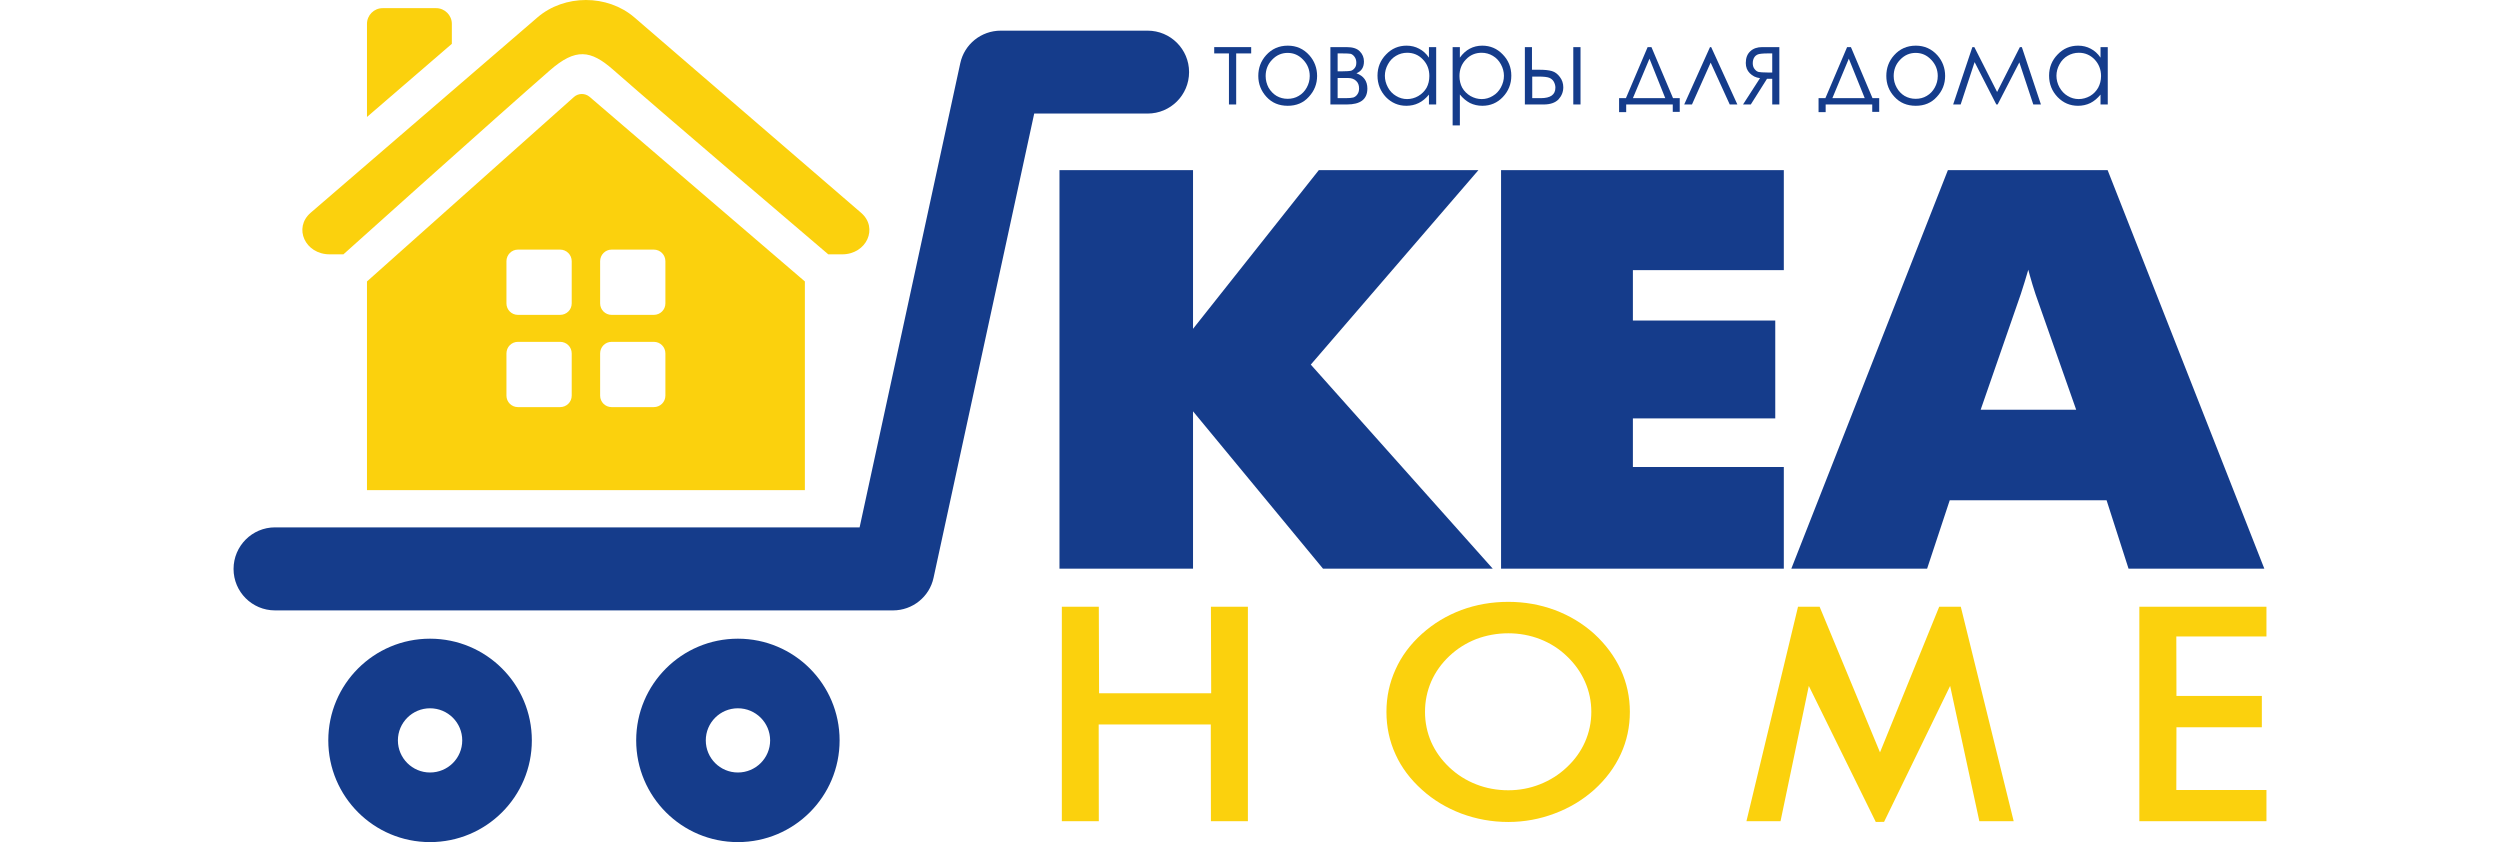 <svg xmlns="http://www.w3.org/2000/svg" xml:space="preserve" width="190px" height="64px" version="1.1" style="shape-rendering:geometricPrecision; text-rendering:geometricPrecision; image-rendering:optimizeQuality; fill-rule:evenodd; clip-rule:evenodd" viewBox="0 0 190 64" xmlns:xlink="http://www.w3.org/1999/xlink" xmlns:xodm="http://www.corel.com/coreldraw/odm/2003">
 <defs>
  <style>
   
    .fil0 {fill:none}
    .fil3 {fill:#153C8B}
    .fil1 {fill:#153C8B;fill-rule:nonzero}
    .fil2 {fill:#FBD10D;fill-rule:nonzero}
   
  </style>
 </defs>
 <g id="Слой_x0020_1">
  <rect class="fil0" width="190" height="64"></rect>
  <g id="_1510556400">
   <path class="fil1" d="M32.68 58.71c-1.34,0 -2.44,-1.09 -2.44,-2.44 0,-1.35 1.1,-2.44 2.44,-2.44 1.36,0 2.45,1.09 2.45,2.44 0,1.35 -1.09,2.44 -2.45,2.44zm0 -10.17c-4.27,0 -7.73,3.46 -7.73,7.73 0,4.27 3.46,7.73 7.73,7.73 4.28,0 7.74,-3.46 7.74,-7.73 0,-4.27 -3.46,-7.73 -7.74,-7.73z"></path>
   <path class="fil1" d="M56.08 58.71c-1.35,0 -2.44,-1.09 -2.44,-2.44 0,-1.35 1.09,-2.44 2.44,-2.44 1.35,0 2.45,1.09 2.45,2.44 0,1.35 -1.1,2.44 -2.45,2.44zm0 -10.17c-4.27,0 -7.73,3.46 -7.73,7.73 0,4.27 3.46,7.73 7.73,7.73 4.27,0 7.73,-3.46 7.73,-7.73 0,-4.27 -3.46,-7.73 -7.73,-7.73z"></path>
   <path class="fil1" d="M67.87 46.39l-46.97 0c-1.74,0 -3.15,-1.41 -3.15,-3.15 0,-1.74 1.41,-3.16 3.15,-3.16l44.43 0 7.65 -35.27c0.31,-1.45 1.59,-2.48 3.08,-2.48l11.16 0c1.74,0 3.15,1.41 3.15,3.15 0,1.74 -1.41,3.15 -3.15,3.15l-8.62 0 -7.65 35.28c-0.31,1.45 -1.6,2.48 -3.08,2.48z"></path>
   <path class="fil2" d="M50.57 23.06c0,0.48 -0.39,0.87 -0.88,0.87l-3.21 0c-0.48,0 -0.87,-0.39 -0.87,-0.87l0 -3.21c0,-0.48 0.39,-0.88 0.87,-0.88l3.21 0c0.49,0 0.88,0.4 0.88,0.88l0 3.21zm0 7.01c0,0.48 -0.39,0.87 -0.88,0.87l-3.21 0c-0.48,0 -0.87,-0.39 -0.87,-0.87l0 -3.21c0,-0.49 0.39,-0.88 0.87,-0.88l3.21 0c0.49,0 0.88,0.39 0.88,0.88l0 3.21zm-7.12 -7.01c0,0.48 -0.39,0.87 -0.88,0.87l-3.21 0c-0.48,0 -0.87,-0.39 -0.87,-0.87l0 -3.21c0,-0.48 0.39,-0.88 0.87,-0.88l3.21 0c0.49,0 0.88,0.4 0.88,0.88l0 3.21zm0 7.01c0,0.48 -0.39,0.87 -0.88,0.87l-3.21 0c-0.48,0 -0.87,-0.39 -0.87,-0.87l0 -3.21c0,-0.49 0.39,-0.88 0.87,-0.88l3.21 0c0.49,0 0.88,0.39 0.88,0.88l0 3.21zm1.36 -22.71c-0.34,-0.29 -0.85,-0.29 -1.19,0.01l-15.73 14.02 0 15.86 33.28 0 0 -15.86 -16.36 -14.03z"></path>
   <path class="fil2" d="M65.44 16.17l-17.23 -14.85c-2.05,-1.76 -5.31,-1.76 -7.36,0l-17.24 14.85c-1.33,1.15 -0.42,3.16 1.45,3.16l1.04 0c0,0 11.74,-10.54 15.7,-13.99 1.95,-1.7 3.09,-1.54 4.79,-0.05 4.05,3.56 16.36,14.04 16.36,14.04l1.05 0c1.86,0 2.78,-2.01 1.44,-3.16z"></path>
   <path class="fil2" d="M34.34 3.33l0 -1.52c0,-0.65 -0.54,-1.19 -1.19,-1.19l-4.07 0c-0.66,0 -1.19,0.54 -1.19,1.19l0 7.08 6.45 -5.56z"></path>
   <g>
    <path class="fil3" d="M90.67 24.99l9.56 -12.06 12.13 0 -12.74 14.78 13.83 15.51 -12.9 0 -9.88 -11.96 0 11.96 -10.15 0 0 -30.29 10.15 0 0 12.06zm33.43 -4.46l0 3.83 10.82 0 0 7.44 -10.82 0 0 3.69 11.47 0 0 7.73 -21.49 0 0 -30.29 21.49 0 0 7.6 -11.47 0zm36 17.49l-11.92 0 -1.72 5.2 -10.32 0 11.9 -30.29 12.14 0 11.91 30.29 -10.32 0 -1.67 -5.2zm-5.95 -17.52c-0.18,0.62 -0.37,1.24 -0.57,1.85l0 0 -3.05 8.79 7.26 0 -3.09 -8.78c-0.16,-0.47 -0.3,-0.96 -0.44,-1.45 -0.03,-0.13 -0.07,-0.27 -0.11,-0.41z"></path>
   </g>
   <g>
    <polygon class="fil1" points="81.13,42.61 81.13,13.54 90.06,13.54 90.06,26.75 100.52,13.54 111.03,13.54 98.81,27.72 112.09,42.61 100.84,42.61 90.06,29.57 90.06,42.61 "></polygon>
    <polygon class="fil1" points="114.69,42.61 114.69,13.54 134.96,13.54 134.96,19.93 123.48,19.93 123.48,24.97 134.31,24.97 134.31,31.19 123.48,31.19 123.48,36.1 134.96,36.1 134.96,42.61 "></polygon>
    <path class="fil1" d="M149.68 31.75l8.97 0 -3.37 -9.59c-0.1,-0.29 -0.25,-0.76 -0.43,-1.41 -0.18,-0.65 -0.41,-1.48 -0.7,-2.5 -0.19,0.71 -0.38,1.4 -0.58,2.05 -0.18,0.64 -0.38,1.26 -0.57,1.86l-3.32 9.59zm-12.64 10.86l11.42 -29.07 11.3 0 11.43 29.07 -8.97 0 -1.68 -5.2 -12.81 0 -1.72 5.2 -8.97 0z"></path>
   </g>
   <polygon class="fil2" points="80.7,62.41 80.7,46.11 83.51,46.11 83.53,52.69 92.05,52.69 92.03,46.11 94.84,46.11 94.84,62.41 92.03,62.41 92.02,55.06 83.5,55.06 83.51,62.41 "></polygon>
   <path class="fil2" d="M120.94 54.1c0,-0.8 -0.16,-1.57 -0.48,-2.29 -0.32,-0.73 -0.78,-1.37 -1.38,-1.94 -0.58,-0.56 -1.26,-0.99 -2.02,-1.29 -0.77,-0.3 -1.59,-0.45 -2.43,-0.45 -0.85,0 -1.67,0.15 -2.44,0.44 -0.76,0.3 -1.45,0.73 -2.05,1.3 -0.59,0.56 -1.05,1.2 -1.37,1.93 -0.31,0.72 -0.47,1.49 -0.47,2.3 0,0.81 0.16,1.57 0.47,2.29 0.32,0.72 0.78,1.36 1.37,1.92 0.6,0.57 1.28,1 2.05,1.3 0.76,0.3 1.58,0.45 2.44,0.45 0.84,0 1.64,-0.15 2.4,-0.45 0.76,-0.3 1.45,-0.73 2.05,-1.3 0.6,-0.56 1.06,-1.2 1.38,-1.92 0.32,-0.73 0.48,-1.49 0.48,-2.29zm2.93 0c0,1.14 -0.23,2.21 -0.69,3.21 -0.47,1.02 -1.14,1.91 -2.02,2.71 -0.89,0.79 -1.89,1.39 -3.02,1.81 -1.11,0.42 -2.29,0.64 -3.51,0.64 -1.25,0 -2.44,-0.22 -3.57,-0.64 -1.13,-0.43 -2.13,-1.03 -2.99,-1.81 -0.89,-0.8 -1.56,-1.69 -2.01,-2.69 -0.46,-1 -0.69,-2.08 -0.69,-3.23 0,-1.14 0.23,-2.21 0.69,-3.22 0.45,-1.01 1.12,-1.91 2.01,-2.71 0.88,-0.79 1.88,-1.39 3,-1.81 1.11,-0.41 2.3,-0.62 3.56,-0.62 1.24,0 2.42,0.21 3.53,0.62 1.12,0.42 2.12,1.02 3,1.81 0.88,0.81 1.55,1.72 2.02,2.73 0.46,1.01 0.69,2.08 0.69,3.2z"></path>
   <polygon class="fil2" points="148.21,52.13 143.19,62.46 142.56,62.47 137.47,52.13 135.32,62.41 132.73,62.41 136.65,46.11 138.29,46.11 142.88,57.18 147.38,46.11 149.02,46.11 153.04,62.41 150.43,62.41 "></polygon>
   <polygon class="fil2" points="162.59,62.41 162.59,46.11 172.25,46.11 172.25,48.37 165.4,48.37 165.41,52.89 171.9,52.89 171.9,55.27 165.41,55.27 165.4,60.04 172.25,60.04 172.25,62.41 "></polygon>
   <path class="fil1" d="M97.87 3.47c0.66,0 1.2,0.24 1.64,0.73 0.39,0.44 0.59,0.97 0.59,1.57 0,0.61 -0.21,1.14 -0.63,1.59 -0.41,0.46 -0.95,0.68 -1.6,0.68 -0.66,0 -1.2,-0.22 -1.62,-0.68 -0.41,-0.45 -0.62,-0.98 -0.62,-1.59 0,-0.6 0.19,-1.12 0.59,-1.57 0.43,-0.48 0.98,-0.73 1.65,-0.73zm-0.01 0.55c-0.45,0 -0.85,0.17 -1.18,0.52 -0.33,0.34 -0.49,0.76 -0.49,1.24 0,0.32 0.08,0.61 0.22,0.88 0.16,0.27 0.36,0.48 0.61,0.63 0.26,0.15 0.54,0.22 0.84,0.22 0.31,0 0.59,-0.07 0.84,-0.22 0.26,-0.15 0.46,-0.36 0.61,-0.63 0.15,-0.27 0.23,-0.56 0.23,-0.88 0,-0.48 -0.17,-0.9 -0.5,-1.24 -0.33,-0.35 -0.72,-0.52 -1.18,-0.52z"></path>
   <path class="fil1" d="M102.36 7.94l-1.25 0 0 -4.36 1.23 0c0.47,0 0.81,0.11 1.01,0.33 0.21,0.21 0.31,0.47 0.31,0.76 0,0.45 -0.19,0.74 -0.57,0.9 0.55,0.2 0.83,0.59 0.83,1.16 0,0.81 -0.52,1.21 -1.56,1.21zm-0.7 -3.88l0 1.36 0.36 0c0.33,0 0.54,-0.02 0.65,-0.04 0.1,-0.03 0.19,-0.09 0.28,-0.2 0.09,-0.1 0.13,-0.24 0.13,-0.42 0,-0.18 -0.05,-0.33 -0.14,-0.45 -0.09,-0.12 -0.19,-0.19 -0.29,-0.22 -0.1,-0.02 -0.31,-0.03 -0.63,-0.03l-0.36 0zm0 1.87l0 1.53 0.6 0c0.27,0 0.47,-0.02 0.59,-0.05 0.12,-0.04 0.23,-0.12 0.31,-0.24 0.09,-0.12 0.13,-0.27 0.13,-0.45 0,-0.24 -0.07,-0.43 -0.22,-0.57 -0.15,-0.14 -0.34,-0.22 -0.59,-0.22l-0.82 0z"></path>
   <path class="fil1" d="M109.15 3.58l0 4.36 -0.55 0 0 -0.75c-0.23,0.28 -0.49,0.5 -0.78,0.64 -0.28,0.14 -0.6,0.21 -0.94,0.21 -0.6,0 -1.12,-0.22 -1.55,-0.66 -0.42,-0.45 -0.64,-0.99 -0.64,-1.63 0,-0.63 0.22,-1.17 0.65,-1.61 0.43,-0.45 0.95,-0.67 1.56,-0.67 0.35,0 0.67,0.08 0.95,0.23 0.29,0.15 0.54,0.37 0.75,0.68l0 -0.8 0.55 0zm-2.21 0.43c-0.3,0 -0.59,0.08 -0.84,0.23 -0.26,0.15 -0.47,0.37 -0.62,0.65 -0.15,0.27 -0.23,0.57 -0.23,0.87 0,0.31 0.08,0.6 0.23,0.88 0.15,0.28 0.36,0.5 0.62,0.65 0.26,0.16 0.54,0.24 0.84,0.24 0.3,0 0.59,-0.08 0.85,-0.23 0.27,-0.16 0.48,-0.37 0.63,-0.63 0.14,-0.26 0.21,-0.56 0.21,-0.89 0,-0.5 -0.16,-0.92 -0.49,-1.26 -0.32,-0.34 -0.72,-0.51 -1.2,-0.51z"></path>
   <path class="fil1" d="M110.4 3.58l0.55 0 0 0.8c0.22,-0.31 0.47,-0.53 0.75,-0.68 0.28,-0.15 0.6,-0.23 0.95,-0.23 0.61,0 1.13,0.22 1.56,0.67 0.43,0.44 0.65,0.98 0.65,1.61 0,0.64 -0.22,1.18 -0.65,1.63 -0.42,0.44 -0.94,0.66 -1.55,0.66 -0.34,0 -0.65,-0.07 -0.94,-0.21 -0.28,-0.15 -0.54,-0.36 -0.77,-0.65l0 2.35 -0.55 0 0 -5.95zm2.21 0.43c-0.48,0 -0.88,0.17 -1.2,0.51 -0.33,0.34 -0.49,0.76 -0.49,1.26 0,0.33 0.07,0.63 0.21,0.89 0.15,0.26 0.36,0.47 0.63,0.63 0.27,0.15 0.55,0.23 0.85,0.23 0.3,0 0.58,-0.08 0.84,-0.24 0.26,-0.15 0.47,-0.37 0.62,-0.65 0.15,-0.28 0.23,-0.57 0.23,-0.88 0,-0.3 -0.08,-0.6 -0.23,-0.87 -0.15,-0.28 -0.36,-0.5 -0.62,-0.65 -0.25,-0.15 -0.54,-0.23 -0.84,-0.23z"></path>
   <path class="fil1" d="M116.43 5.3l0.53 0c0.42,0 0.74,0.03 0.98,0.1 0.24,0.07 0.44,0.22 0.61,0.45 0.17,0.22 0.26,0.49 0.26,0.78 0,0.36 -0.13,0.67 -0.37,0.93 -0.25,0.25 -0.62,0.38 -1.12,0.38l-1.43 0 0 -4.36 0.54 0 0 1.72zm0.02 0.52l0 1.64 0.64 0c0.75,0 1.12,-0.26 1.12,-0.8 0,-0.15 -0.04,-0.3 -0.12,-0.45 -0.08,-0.14 -0.2,-0.24 -0.35,-0.3 -0.15,-0.06 -0.43,-0.09 -0.82,-0.09l-0.47 0zm3.12 -2.24l0.55 0 0 4.36 -0.55 0 0 -4.36z"></path>
   <path class="fil1" d="M123.57 7.46l1.65 -3.88 0.29 0 1.64 3.88 0.51 0 0 1.04 -0.53 0 0 -0.56 -3.54 0 0 0.58 -0.54 0 0 -1.06 0.52 0zm1.79 -3l-1.26 3 2.46 0 -1.2 -3z"></path>
   <polygon class="fil1" points="132.04,7.94 131.46,7.94 130.01,4.76 128.59,7.94 128,7.94 129.96,3.58 130.05,3.58 "></polygon>
   <path class="fil1" d="M134.69 5.99l-0.4 0 -1.23 1.95 -0.59 0 1.29 -2c-0.32,-0.04 -0.58,-0.17 -0.78,-0.38 -0.2,-0.2 -0.3,-0.46 -0.3,-0.77 0,-0.38 0.11,-0.68 0.34,-0.89 0.23,-0.22 0.54,-0.32 0.91,-0.32l1.3 0 0 4.36 -0.54 0 0 -1.95zm0 -1.93l-0.37 0c-0.35,0 -0.59,0.03 -0.71,0.07 -0.12,0.05 -0.22,0.12 -0.29,0.24 -0.07,0.11 -0.11,0.26 -0.11,0.44 0,0.18 0.05,0.33 0.14,0.44 0.09,0.12 0.19,0.19 0.31,0.22 0.11,0.02 0.33,0.04 0.66,0.04l0.37 0 0 -1.45z"></path>
   <path class="fil1" d="M138.73 7.46l1.65 -3.88 0.29 0 1.64 3.88 0.51 0 0 1.04 -0.53 0 0 -0.56 -3.54 0 0 0.58 -0.54 0 0 -1.06 0.52 0zm1.78 -3l-1.25 3 2.46 0 -1.21 -3z"></path>
   <path class="fil1" d="M145.6 3.47c0.65,0 1.2,0.24 1.64,0.73 0.39,0.44 0.59,0.97 0.59,1.57 0,0.61 -0.21,1.14 -0.63,1.59 -0.41,0.46 -0.95,0.68 -1.6,0.68 -0.66,0 -1.2,-0.22 -1.62,-0.68 -0.42,-0.45 -0.62,-0.98 -0.62,-1.59 0,-0.6 0.19,-1.12 0.59,-1.57 0.43,-0.48 0.98,-0.73 1.65,-0.73zm-0.01 0.55c-0.45,0 -0.85,0.17 -1.18,0.52 -0.33,0.34 -0.49,0.76 -0.49,1.24 0,0.32 0.08,0.61 0.23,0.88 0.15,0.27 0.35,0.48 0.6,0.63 0.26,0.15 0.54,0.22 0.84,0.22 0.31,0 0.59,-0.07 0.84,-0.22 0.26,-0.15 0.46,-0.36 0.61,-0.63 0.15,-0.27 0.23,-0.56 0.23,-0.88 0,-0.48 -0.17,-0.9 -0.5,-1.24 -0.33,-0.35 -0.72,-0.52 -1.18,-0.52z"></path>
   <polygon class="fil1" points="153.51,3.58 153.66,3.58 155.11,7.94 154.53,7.94 153.47,4.74 151.82,7.94 151.72,7.94 150.07,4.72 149.01,7.94 148.44,7.94 149.9,3.58 150.05,3.58 151.78,6.99 "></polygon>
   <path class="fil1" d="M160.19 3.58l0 4.36 -0.55 0 0 -0.75c-0.23,0.28 -0.49,0.5 -0.77,0.64 -0.29,0.14 -0.6,0.21 -0.94,0.21 -0.61,0 -1.12,-0.22 -1.55,-0.66 -0.43,-0.45 -0.65,-0.99 -0.65,-1.63 0,-0.63 0.22,-1.17 0.65,-1.61 0.43,-0.45 0.95,-0.67 1.56,-0.67 0.35,0 0.67,0.08 0.95,0.23 0.29,0.15 0.54,0.37 0.75,0.68l0 -0.8 0.55 0zm-2.2 0.43c-0.31,0 -0.59,0.08 -0.85,0.23 -0.26,0.15 -0.47,0.37 -0.62,0.65 -0.15,0.27 -0.23,0.57 -0.23,0.87 0,0.31 0.08,0.6 0.23,0.88 0.16,0.28 0.36,0.5 0.62,0.65 0.26,0.16 0.54,0.24 0.84,0.24 0.3,0 0.59,-0.08 0.86,-0.23 0.27,-0.16 0.47,-0.37 0.62,-0.63 0.14,-0.26 0.22,-0.56 0.22,-0.89 0,-0.5 -0.17,-0.92 -0.49,-1.26 -0.33,-0.34 -0.73,-0.51 -1.2,-0.51z"></path>
   <polygon class="fil1" points="92.28,3.58 95.09,3.58 95.09,4.06 93.95,4.06 93.95,7.94 93.4,7.94 93.4,4.06 92.28,4.06 "></polygon>
  </g>
 </g>
</svg>